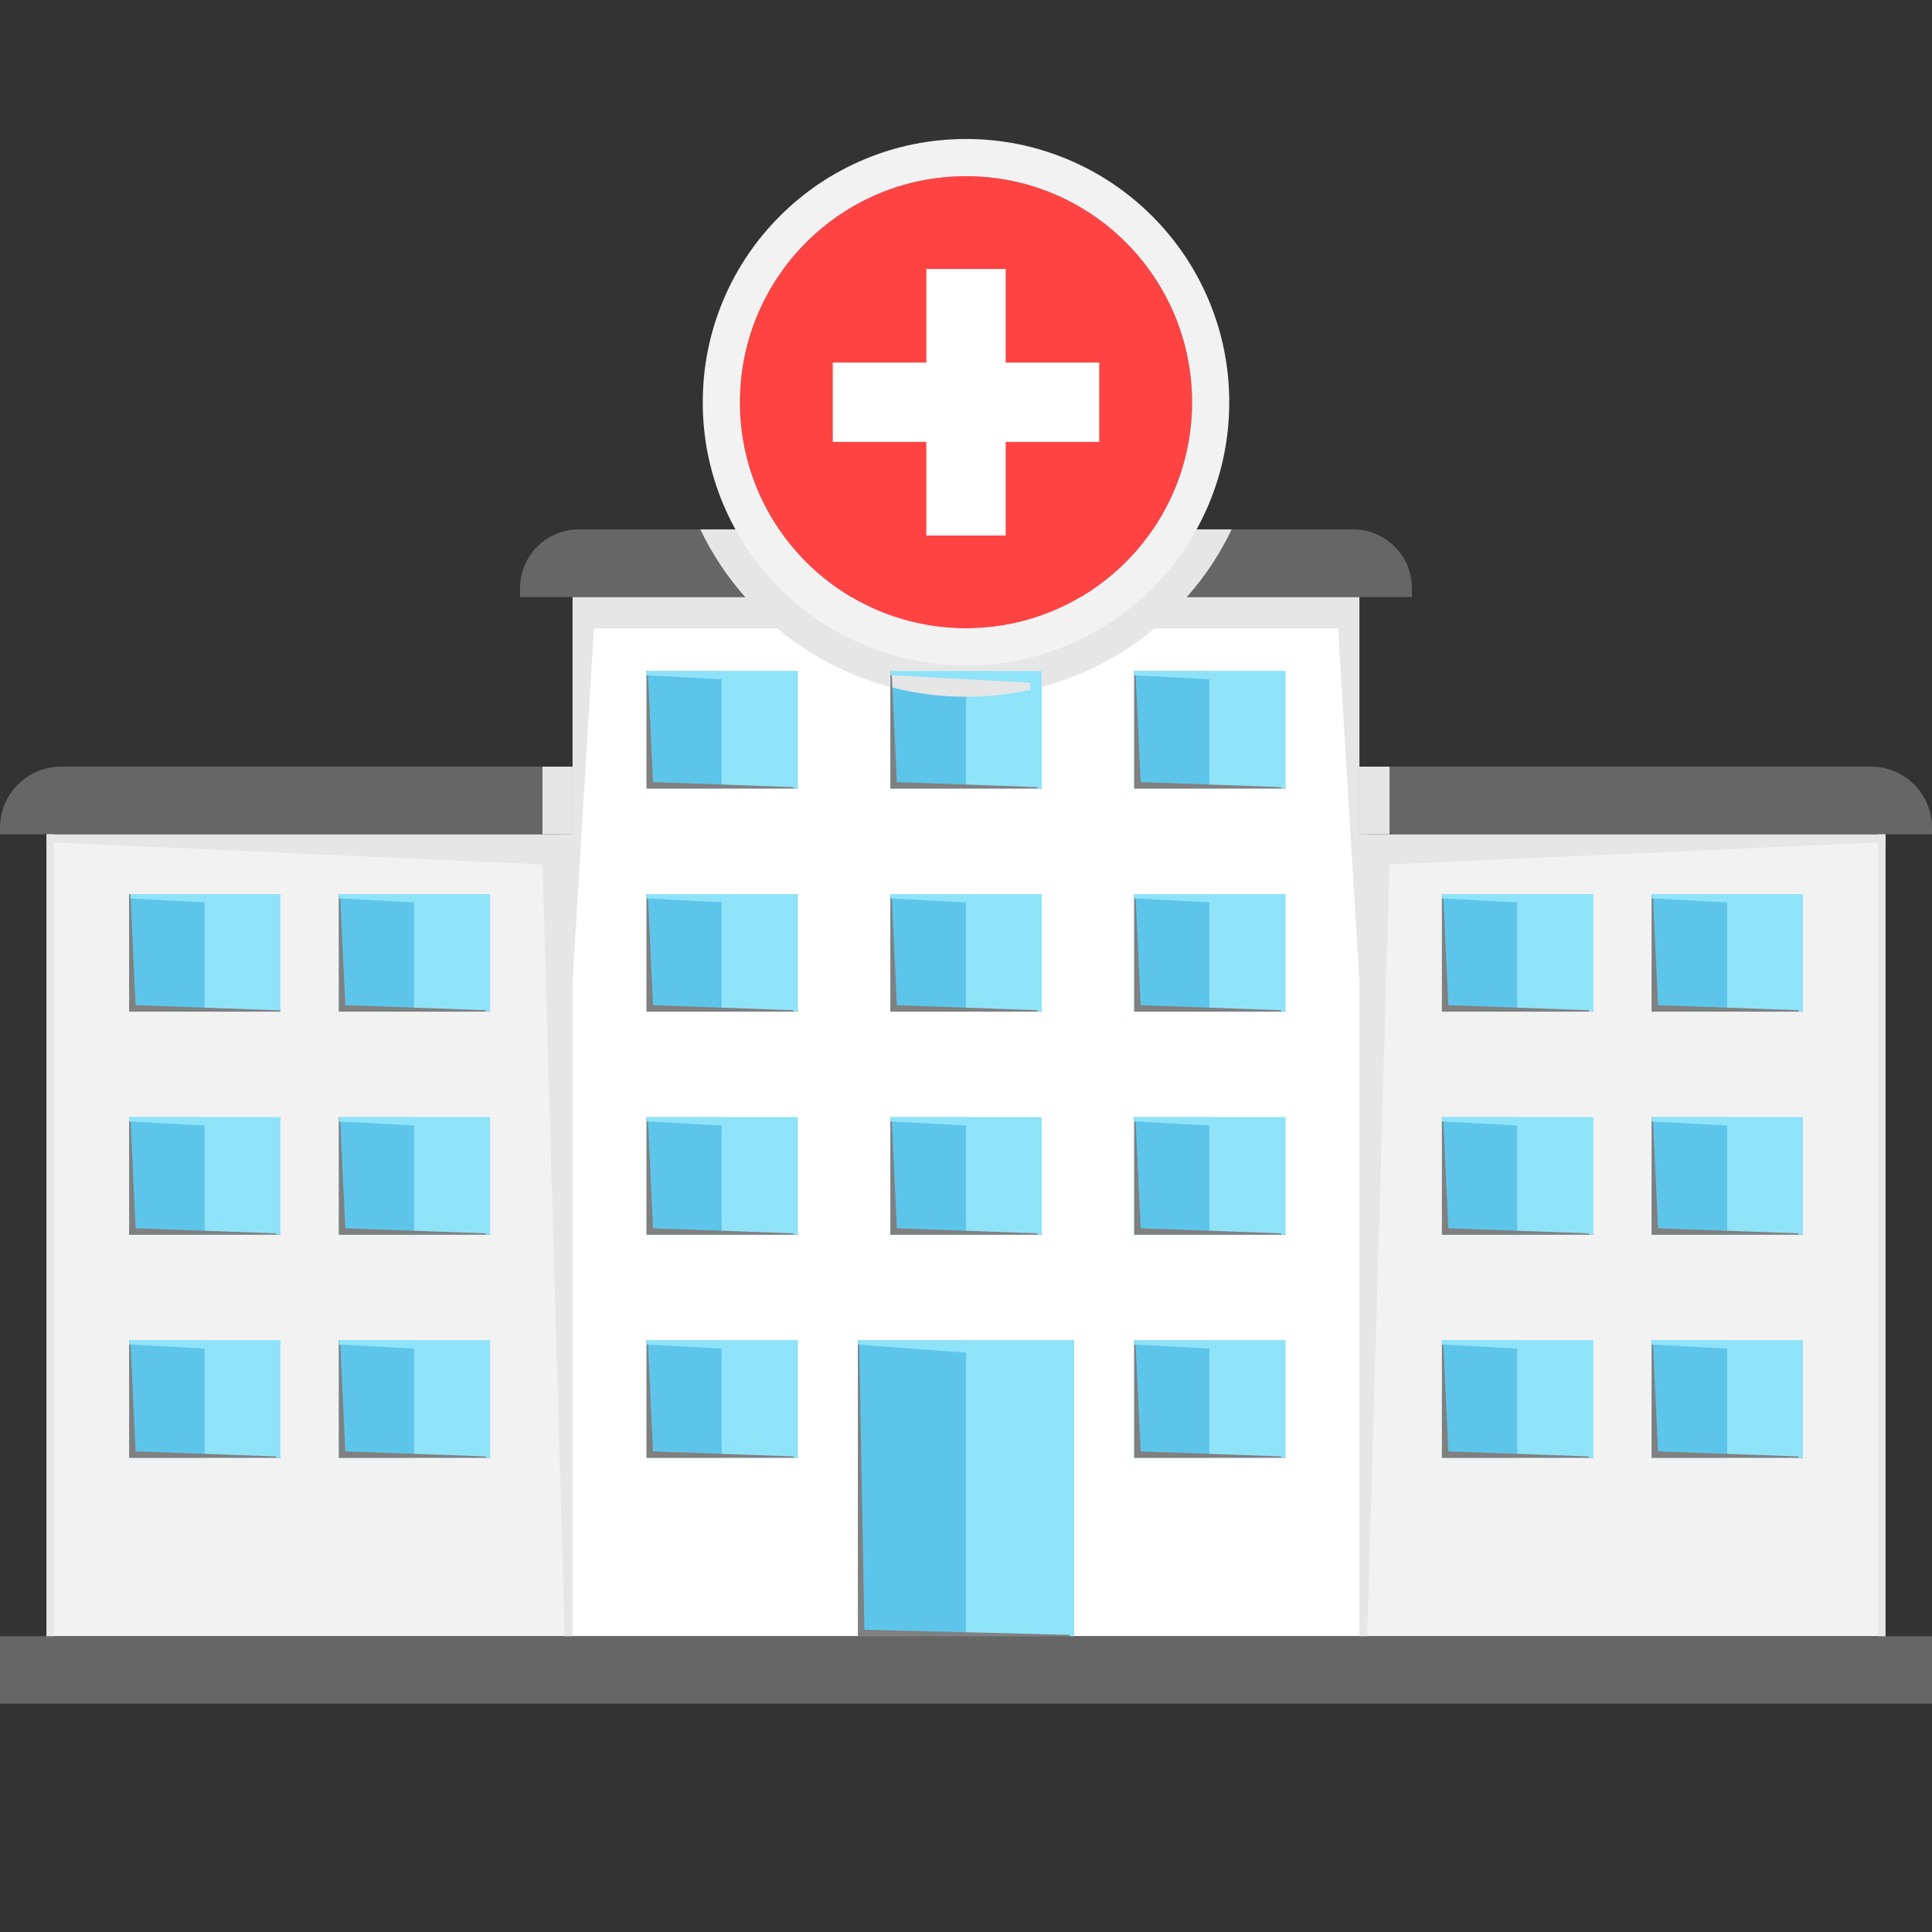 <?xml version="1.0" encoding="UTF-8"?>
<svg xmlns="http://www.w3.org/2000/svg" version="1.1" viewBox="0 0 2500 2500">
  <rect x="0" y="0" width="2500" height="2500" fill="#333333" stroke="none"/>
  <defs>
    <style>
      .cls-1, .cls-2, .cls-3, .cls-4, .cls-5, .cls-6, .cls-7, .cls-8, .cls-9, .cls-10 {
        stroke-width: 0px;
      }

      .cls-1, .cls-9 {
        fill: #8fe3f9;
      }

      .cls-2, .cls-8 {
        fill: #e6e6e6;
      }

      .cls-2, .cls-9 {
        mix-blend-mode: multiply;
      }

      .cls-3 {
        fill: #666;
      }

      .cls-4 {
        fill: #5ec5ea;
      }

      .cls-5 {
        fill: #f2f2f2;
      }

      .cls-6 {
        fill: #ff4343;
      }

      .cls-11 {
        isolation: isolate;
      }

      .cls-7 {
        fill: #fff;
      }

      .cls-10 {
        fill: gray;
        mix-blend-mode: screen;
      }
    </style>
  </defs>
  <g class="cls-11">
    <g id="Layer_2" data-name="Layer 2">
      <g>
        <rect class="cls-7" x="740.95" y="772.63" width="1018.09" height="1344.62"/>
        <rect class="cls-5" x="60.3" y="1079.6" width="680.65" height="1037.66"/>
        <g>
          <rect class="cls-4" x="1110.15" y="1734.39" width="139.85" height="382.87"/>
          <rect class="cls-1" x="1250" y="1734.39" width="139.85" height="382.87"/>
        </g>
        <g>
          <rect class="cls-4" x="836.66" y="868.34" width="97.83" height="152.04"/>
          <rect class="cls-1" x="934.49" y="868.34" width="97.83" height="152.04"/>
        </g>
        <g>
          <rect class="cls-4" x="1152.17" y="868.34" width="97.83" height="152.04"/>
          <rect class="cls-1" x="1250" y="868.34" width="97.83" height="152.04"/>
        </g>
        <g>
          <rect class="cls-4" x="1467.68" y="868.34" width="97.83" height="152.04"/>
          <rect class="cls-1" x="1565.51" y="868.34" width="97.83" height="152.04"/>
        </g>
        <g>
          <rect class="cls-4" x="836.66" y="1157.02" width="97.83" height="152.04"/>
          <rect class="cls-1" x="934.49" y="1157.02" width="97.83" height="152.04"/>
        </g>
        <g>
          <rect class="cls-4" x="1152.17" y="1157.02" width="97.83" height="152.04"/>
          <rect class="cls-1" x="1250" y="1157.02" width="97.83" height="152.04"/>
        </g>
        <g>
          <rect class="cls-4" x="1467.68" y="1157.02" width="97.83" height="152.04"/>
          <rect class="cls-1" x="1565.51" y="1157.02" width="97.83" height="152.04"/>
        </g>
        <g>
          <rect class="cls-4" x="836.66" y="1445.7" width="97.83" height="152.04"/>
          <rect class="cls-1" x="934.49" y="1445.7" width="97.83" height="152.04"/>
        </g>
        <g>
          <rect class="cls-4" x="1152.17" y="1445.7" width="97.83" height="152.04"/>
          <rect class="cls-1" x="1250" y="1445.7" width="97.83" height="152.04"/>
        </g>
        <g>
          <rect class="cls-4" x="1467.68" y="1445.7" width="97.83" height="152.04"/>
          <rect class="cls-1" x="1565.51" y="1445.7" width="97.83" height="152.04"/>
        </g>
        <g>
          <rect class="cls-4" x="167.12" y="1157.02" width="97.83" height="152.04"/>
          <rect class="cls-1" x="264.95" y="1157.02" width="97.83" height="152.04"/>
        </g>
        <g>
          <rect class="cls-4" x="438.48" y="1157.02" width="97.83" height="152.04"/>
          <rect class="cls-1" x="536.31" y="1157.02" width="97.83" height="152.04"/>
        </g>
        <g>
          <rect class="cls-4" x="167.12" y="1445.7" width="97.83" height="152.04"/>
          <rect class="cls-1" x="264.95" y="1445.7" width="97.83" height="152.04"/>
        </g>
        <g>
          <rect class="cls-4" x="438.48" y="1445.7" width="97.83" height="152.04"/>
          <rect class="cls-1" x="536.31" y="1445.7" width="97.83" height="152.04"/>
        </g>
        <g>
          <rect class="cls-4" x="167.12" y="1734.39" width="97.83" height="152.04"/>
          <rect class="cls-1" x="264.95" y="1734.39" width="97.83" height="152.04"/>
        </g>
        <g>
          <rect class="cls-4" x="438.48" y="1734.39" width="97.83" height="152.04"/>
          <rect class="cls-1" x="536.31" y="1734.39" width="97.83" height="152.04"/>
        </g>
        <rect class="cls-5" x="1759.05" y="1079.6" width="680.65" height="1037.66"/>
        <polygon class="cls-2" points="1798.02 1118.57 2439.7 1089.7 2439.7 1079.6 1759.05 1079.6 1759.05 2117.25 1769.15 2117.25 1798.02 1118.57"/>
        <polygon class="cls-2" points="701.98 1118.57 60.3 1089.7 60.3 1079.6 740.95 1079.6 740.95 2117.25 730.85 2117.25 701.98 1118.57"/>
        <g>
          <g>
            <rect class="cls-4" x="1865.86" y="1157.02" width="97.83" height="152.04"/>
            <rect class="cls-1" x="1963.69" y="1157.02" width="97.83" height="152.04"/>
          </g>
          <g>
            <rect class="cls-4" x="2137.22" y="1157.02" width="97.83" height="152.04"/>
            <rect class="cls-1" x="2235.05" y="1157.02" width="97.83" height="152.04"/>
          </g>
          <g>
            <rect class="cls-4" x="1865.86" y="1445.7" width="97.83" height="152.04"/>
            <rect class="cls-1" x="1963.69" y="1445.7" width="97.83" height="152.04"/>
          </g>
          <g>
            <rect class="cls-4" x="2137.22" y="1445.7" width="97.83" height="152.04"/>
            <rect class="cls-1" x="2235.05" y="1445.7" width="97.83" height="152.04"/>
          </g>
          <g>
            <rect class="cls-4" x="1865.86" y="1734.39" width="97.83" height="152.04"/>
            <rect class="cls-1" x="1963.69" y="1734.39" width="97.83" height="152.04"/>
          </g>
          <g>
            <rect class="cls-4" x="2137.22" y="1734.39" width="97.83" height="152.04"/>
            <rect class="cls-1" x="2235.05" y="1734.39" width="97.83" height="152.04"/>
          </g>
        </g>
        <g>
          <rect class="cls-4" x="1467.68" y="1734.39" width="97.83" height="152.04"/>
          <rect class="cls-1" x="1565.51" y="1734.39" width="97.83" height="152.04"/>
        </g>
        <g>
          <rect class="cls-4" x="836.66" y="1734.39" width="97.83" height="152.04"/>
          <rect class="cls-1" x="934.49" y="1734.39" width="97.83" height="152.04"/>
        </g>
        <path class="cls-3" d="M79,992.03h661.95v87.57H0v-8.57c0-43.6,35.4-79,79-79Z"/>
        <path class="cls-3" d="M1759.05,992.03h661.95c43.6,0,79,35.4,79,79v8.57h-740.95v-87.57h0Z"/>
        <rect class="cls-3" y="2117.25" width="2500" height="87.25"/>
        <polygon class="cls-8" points="740.95 772.63 740.95 813.05 740.95 1269.17 768.54 813.05 1731.46 813.05 1759.05 1269.17 1759.05 813.05 1759.05 772.63 740.95 772.63"/>
        <path class="cls-3" d="M1827.05,761.08v11.55H672.95v-11.55c0-41.98,34.04-76.02,76.02-76.02h1002.06c41.98,0,76.02,34.04,76.02,76.02Z"/>
        <path class="cls-2" d="M1532.91,685.06c-19.46,33.41-44.68,63.05-74.29,87.57-56.63,46.92-129.34,75.13-208.62,75.13s-151.99-28.2-208.62-75.13c-29.61-24.52-54.83-54.16-74.29-87.57h-60.88c15.21,31.79,34.66,61.12,58.05,87.57,5.23,5.93,10.66,11.7,16.29,17.33,34.98,34.98,75.72,62.45,121.1,81.65,47.02,19.88,96.93,29.97,148.34,29.97s101.33-10.08,148.34-29.97c45.38-19.2,86.12-46.67,121.1-81.65,5.63-5.63,11.07-11.4,16.29-17.33,23.39-26.44,42.84-55.77,58.05-87.57h-60.88Z"/>
        <circle class="cls-6" cx="1250" cy="520.51" r="292.53"/>
        <path class="cls-5" d="M1563.86,387.9c-17.16-40.57-41.71-76.99-72.98-108.26-31.27-31.27-67.69-55.82-108.26-72.98-42.03-17.78-86.64-26.79-132.61-26.79s-90.58,9.01-132.61,26.79c-40.57,17.16-76.99,41.71-108.26,72.98s-55.82,67.69-72.98,108.26c-17.78,42.03-26.79,86.64-26.79,132.61s9.01,90.58,26.79,132.61c17.16,40.57,41.71,76.99,72.98,108.26s67.69,55.82,108.26,72.98c42.03,17.78,86.64,26.79,132.61,26.79s90.58-9.01,132.61-26.79c40.57-17.16,76.99-41.71,108.26-72.98,31.27-31.27,55.82-67.69,72.98-108.26,17.78-42.03,26.79-86.64,26.79-132.61s-9.01-90.58-26.79-132.61ZM1542.53,520.51c0,161.56-130.97,292.53-292.53,292.53s-292.53-130.97-292.53-292.53,130.97-292.53,292.53-292.53,292.53,130.97,292.53,292.53Z"/>
        <g>
          <rect class="cls-7" x="1077.59" y="469.19" width="344.82" height="102.64"/>
          <rect class="cls-7" x="1077.59" y="469.19" width="344.82" height="102.64" transform="translate(729.49 1770.51) rotate(-90)"/>
        </g>
        <polygon class="cls-9" points="264.95 1157.02 167.12 1157.02 167.12 1162.47 347.7 1172.1 357.33 1309.06 362.78 1309.06 362.78 1157.02 264.95 1157.02"/>
        <polygon class="cls-10" points="264.95 1309.06 362.78 1309.06 362.78 1307.46 175.46 1300.72 168.72 1157.02 167.12 1157.02 167.12 1309.06 264.95 1309.06"/>
        <polygon class="cls-10" points="536.31 1309.06 634.14 1309.06 634.14 1307.46 446.82 1300.72 440.08 1157.02 438.48 1157.02 438.48 1309.06 536.31 1309.06"/>
        <polygon class="cls-10" points="934.49 1020.38 1032.32 1020.38 1032.32 1018.77 845 1012.04 838.27 868.34 836.66 868.34 836.66 1020.38 934.49 1020.38"/>
        <polygon class="cls-10" points="934.49 1309.06 1032.32 1309.06 1032.32 1307.46 845 1300.72 838.27 1157.02 836.66 1157.02 836.66 1309.06 934.49 1309.06"/>
        <polygon class="cls-10" points="934.49 1597.74 1032.32 1597.74 1032.32 1596.14 845 1589.4 838.27 1445.7 836.66 1445.7 836.66 1597.74 934.49 1597.74"/>
        <polygon class="cls-10" points="934.49 1886.43 1032.32 1886.43 1032.32 1884.82 845 1878.09 838.27 1734.39 836.66 1734.39 836.66 1886.43 934.49 1886.43"/>
        <polygon class="cls-10" points="1565.51 1020.38 1663.34 1020.38 1663.34 1018.77 1476.02 1012.04 1469.28 868.34 1467.68 868.34 1467.68 1020.38 1565.51 1020.38"/>
        <polygon class="cls-10" points="1565.51 1309.06 1663.34 1309.06 1663.34 1307.46 1476.02 1300.72 1469.28 1157.02 1467.68 1157.02 1467.68 1309.06 1565.51 1309.06"/>
        <polygon class="cls-10" points="1565.51 1597.74 1663.34 1597.74 1663.34 1596.14 1476.02 1589.4 1469.28 1445.7 1467.68 1445.7 1467.68 1597.74 1565.51 1597.74"/>
        <polygon class="cls-10" points="1565.51 1886.43 1663.34 1886.43 1663.34 1884.82 1476.02 1878.09 1469.28 1734.39 1467.68 1734.39 1467.68 1886.43 1565.51 1886.43"/>
        <polygon class="cls-10" points="1963.69 1886.43 2061.52 1886.43 2061.52 1884.82 1874.2 1878.09 1867.46 1734.39 1865.86 1734.39 1865.86 1886.43 1963.69 1886.43"/>
        <polygon class="cls-10" points="2235.05 1886.43 2332.88 1886.43 2332.88 1884.82 2145.56 1878.09 2138.82 1734.39 2137.22 1734.39 2137.22 1886.43 2235.05 1886.43"/>
        <polygon class="cls-10" points="1963.69 1597.74 2061.52 1597.74 2061.52 1596.14 1874.2 1589.4 1867.46 1445.7 1865.86 1445.7 1865.86 1597.74 1963.69 1597.74"/>
        <polygon class="cls-10" points="2235.05 1597.74 2332.88 1597.74 2332.88 1596.14 2145.56 1589.4 2138.82 1445.7 2137.22 1445.7 2137.22 1597.74 2235.05 1597.74"/>
        <polygon class="cls-10" points="1963.69 1309.06 2061.52 1309.06 2061.52 1307.46 1874.2 1300.72 1867.46 1157.02 1865.86 1157.02 1865.86 1309.06 1963.69 1309.06"/>
        <polygon class="cls-10" points="2235.05 1309.06 2332.88 1309.06 2332.88 1307.46 2145.56 1300.72 2138.82 1157.02 2137.22 1157.02 2137.22 1309.06 2235.05 1309.06"/>
        <polygon class="cls-10" points="1250 1020.38 1347.83 1020.38 1347.83 1018.77 1160.51 1012.04 1153.77 868.34 1152.17 868.34 1152.17 1020.38 1250 1020.38"/>
        <polygon class="cls-10" points="1250 1309.06 1347.83 1309.06 1347.83 1307.46 1160.51 1300.72 1153.77 1157.02 1152.17 1157.02 1152.17 1309.06 1250 1309.06"/>
        <polygon class="cls-10" points="1250 1597.74 1347.83 1597.74 1347.83 1596.14 1160.51 1589.4 1153.77 1445.7 1152.17 1445.7 1152.17 1597.74 1250 1597.74"/>
        <polygon class="cls-10" points="1207.98 2117.25 1389.85 2117.25 1389.85 2115.65 1118.49 2108.91 1111.75 1734.39 1110.15 1734.39 1110.15 2117.25 1207.98 2117.25"/>
        <polygon class="cls-10" points="264.95 1597.74 362.78 1597.74 362.78 1596.14 175.46 1589.4 168.72 1445.7 167.12 1445.7 167.12 1597.74 264.95 1597.74"/>
        <polygon class="cls-10" points="536.31 1597.74 634.14 1597.74 634.14 1596.14 446.82 1589.4 440.08 1445.7 438.48 1445.7 438.48 1597.74 536.31 1597.74"/>
        <polygon class="cls-10" points="264.95 1886.43 362.78 1886.43 362.78 1884.82 175.46 1878.09 168.72 1734.39 167.12 1734.39 167.12 1886.43 264.95 1886.43"/>
        <polygon class="cls-10" points="536.31 1886.43 634.14 1886.43 634.14 1884.82 446.82 1878.09 440.08 1734.39 438.48 1734.39 438.48 1886.43 536.31 1886.43"/>
        <polygon class="cls-9" points="934.49 868.34 836.66 868.34 836.66 873.79 1017.25 883.41 1026.87 1020.38 1032.32 1020.38 1032.32 868.34 934.49 868.34"/>
        <polygon class="cls-9" points="1250 868.34 1152.17 868.34 1152.17 873.79 1332.76 883.41 1342.38 1020.38 1347.83 1020.38 1347.83 868.34 1250 868.34"/>
        <polygon class="cls-9" points="1565.51 868.34 1467.68 868.34 1467.68 873.79 1648.26 883.41 1657.89 1020.38 1663.34 1020.38 1663.34 868.34 1565.51 868.34"/>
        <polygon class="cls-9" points="934.49 1157.02 836.66 1157.02 836.66 1162.47 1017.25 1172.1 1026.87 1309.06 1032.32 1309.06 1032.32 1157.02 934.49 1157.02"/>
        <polygon class="cls-9" points="934.49 1445.7 836.66 1445.7 836.66 1451.16 1017.25 1460.78 1026.87 1597.74 1032.32 1597.74 1032.32 1445.7 934.49 1445.7"/>
        <polygon class="cls-9" points="1250 1445.7 1152.17 1445.7 1152.17 1451.16 1332.76 1460.78 1342.38 1597.74 1347.83 1597.74 1347.83 1445.7 1250 1445.7"/>
        <polygon class="cls-9" points="1565.51 1445.7 1467.68 1445.7 1467.68 1451.16 1648.26 1460.78 1657.89 1597.74 1663.34 1597.74 1663.34 1445.7 1565.51 1445.7"/>
        <polygon class="cls-9" points="1565.51 1734.39 1467.68 1734.39 1467.68 1739.84 1648.26 1749.46 1657.89 1886.43 1663.34 1886.43 1663.34 1734.39 1565.51 1734.39"/>
        <polygon class="cls-9" points="934.49 1734.39 836.66 1734.39 836.66 1739.84 1017.25 1749.46 1026.87 1886.43 1032.32 1886.43 1032.32 1734.39 934.49 1734.39"/>
        <polygon class="cls-9" points="1110.15 1734.39 1110.15 1739.84 1365.15 1759.09 1384.4 2117.25 1389.85 2117.25 1389.85 1734.39 1110.15 1734.39"/>
        <polygon class="cls-9" points="1963.69 1157.02 1865.86 1157.02 1865.86 1162.47 2046.45 1172.1 2056.07 1309.06 2061.52 1309.06 2061.52 1157.02 1963.69 1157.02"/>
        <polygon class="cls-9" points="2235.05 1157.02 2137.22 1157.02 2137.22 1162.47 2317.81 1172.1 2327.43 1309.06 2332.88 1309.06 2332.88 1157.02 2235.05 1157.02"/>
        <polygon class="cls-9" points="1963.69 1445.7 1865.86 1445.7 1865.86 1451.16 2046.45 1460.78 2056.07 1597.74 2061.52 1597.74 2061.52 1445.7 1963.69 1445.7"/>
        <polygon class="cls-9" points="2235.05 1445.7 2137.22 1445.7 2137.22 1451.16 2317.81 1460.78 2327.43 1597.74 2332.88 1597.74 2332.88 1445.7 2235.05 1445.7"/>
        <polygon class="cls-9" points="1963.69 1734.39 1865.86 1734.39 1865.86 1739.84 2046.45 1749.46 2056.07 1886.43 2061.52 1886.43 2061.52 1734.39 1963.69 1734.39"/>
        <polygon class="cls-9" points="2235.05 1734.39 2137.22 1734.39 2137.22 1739.84 2317.81 1749.46 2327.43 1886.43 2332.88 1886.43 2332.88 1734.39 2235.05 1734.39"/>
        <polygon class="cls-9" points="1250 1157.02 1152.17 1157.02 1152.17 1162.47 1332.76 1172.1 1342.38 1309.06 1347.83 1309.06 1347.83 1157.02 1250 1157.02"/>
        <polygon class="cls-9" points="1565.51 1157.02 1467.68 1157.02 1467.68 1162.47 1648.26 1172.1 1657.89 1309.06 1663.34 1309.06 1663.34 1157.02 1565.51 1157.02"/>
        <polygon class="cls-9" points="536.31 1157.02 438.48 1157.02 438.48 1162.47 619.07 1172.1 628.69 1309.06 634.14 1309.06 634.14 1157.02 536.31 1157.02"/>
        <polygon class="cls-9" points="264.95 1445.7 167.12 1445.7 167.12 1451.16 347.7 1460.78 357.33 1597.74 362.78 1597.74 362.78 1445.7 264.95 1445.7"/>
        <polygon class="cls-9" points="536.31 1445.7 438.48 1445.7 438.48 1451.16 619.07 1460.78 628.69 1597.74 634.14 1597.74 634.14 1445.7 536.31 1445.7"/>
        <polygon class="cls-9" points="264.95 1734.39 167.12 1734.39 167.12 1739.84 347.7 1749.46 357.33 1886.43 362.78 1886.43 362.78 1734.39 264.95 1734.39"/>
        <polygon class="cls-9" points="536.31 1734.39 438.48 1734.39 438.48 1739.84 619.07 1749.46 628.69 1886.43 634.14 1886.43 634.14 1734.39 536.31 1734.39"/>
        <rect class="cls-2" x="701.98" y="992.03" width="38.97" height="87.57"/>
        <rect class="cls-2" x="1759.05" y="992.03" width="38.97" height="87.57"/>
        <rect class="cls-2" x="2430.07" y="1079.6" width="9.62" height="1037.66"/>
        <rect class="cls-2" x="60.3" y="1079.6" width="9.62" height="1037.66"/>
        <rect class="cls-2" x="731.33" y="1079.6" width="9.62" height="1037.66"/>
        <rect class="cls-2" x="1759.05" y="1079.6" width="9.62" height="1037.66"/>
      </g>
    </g>
  </g>
</svg>